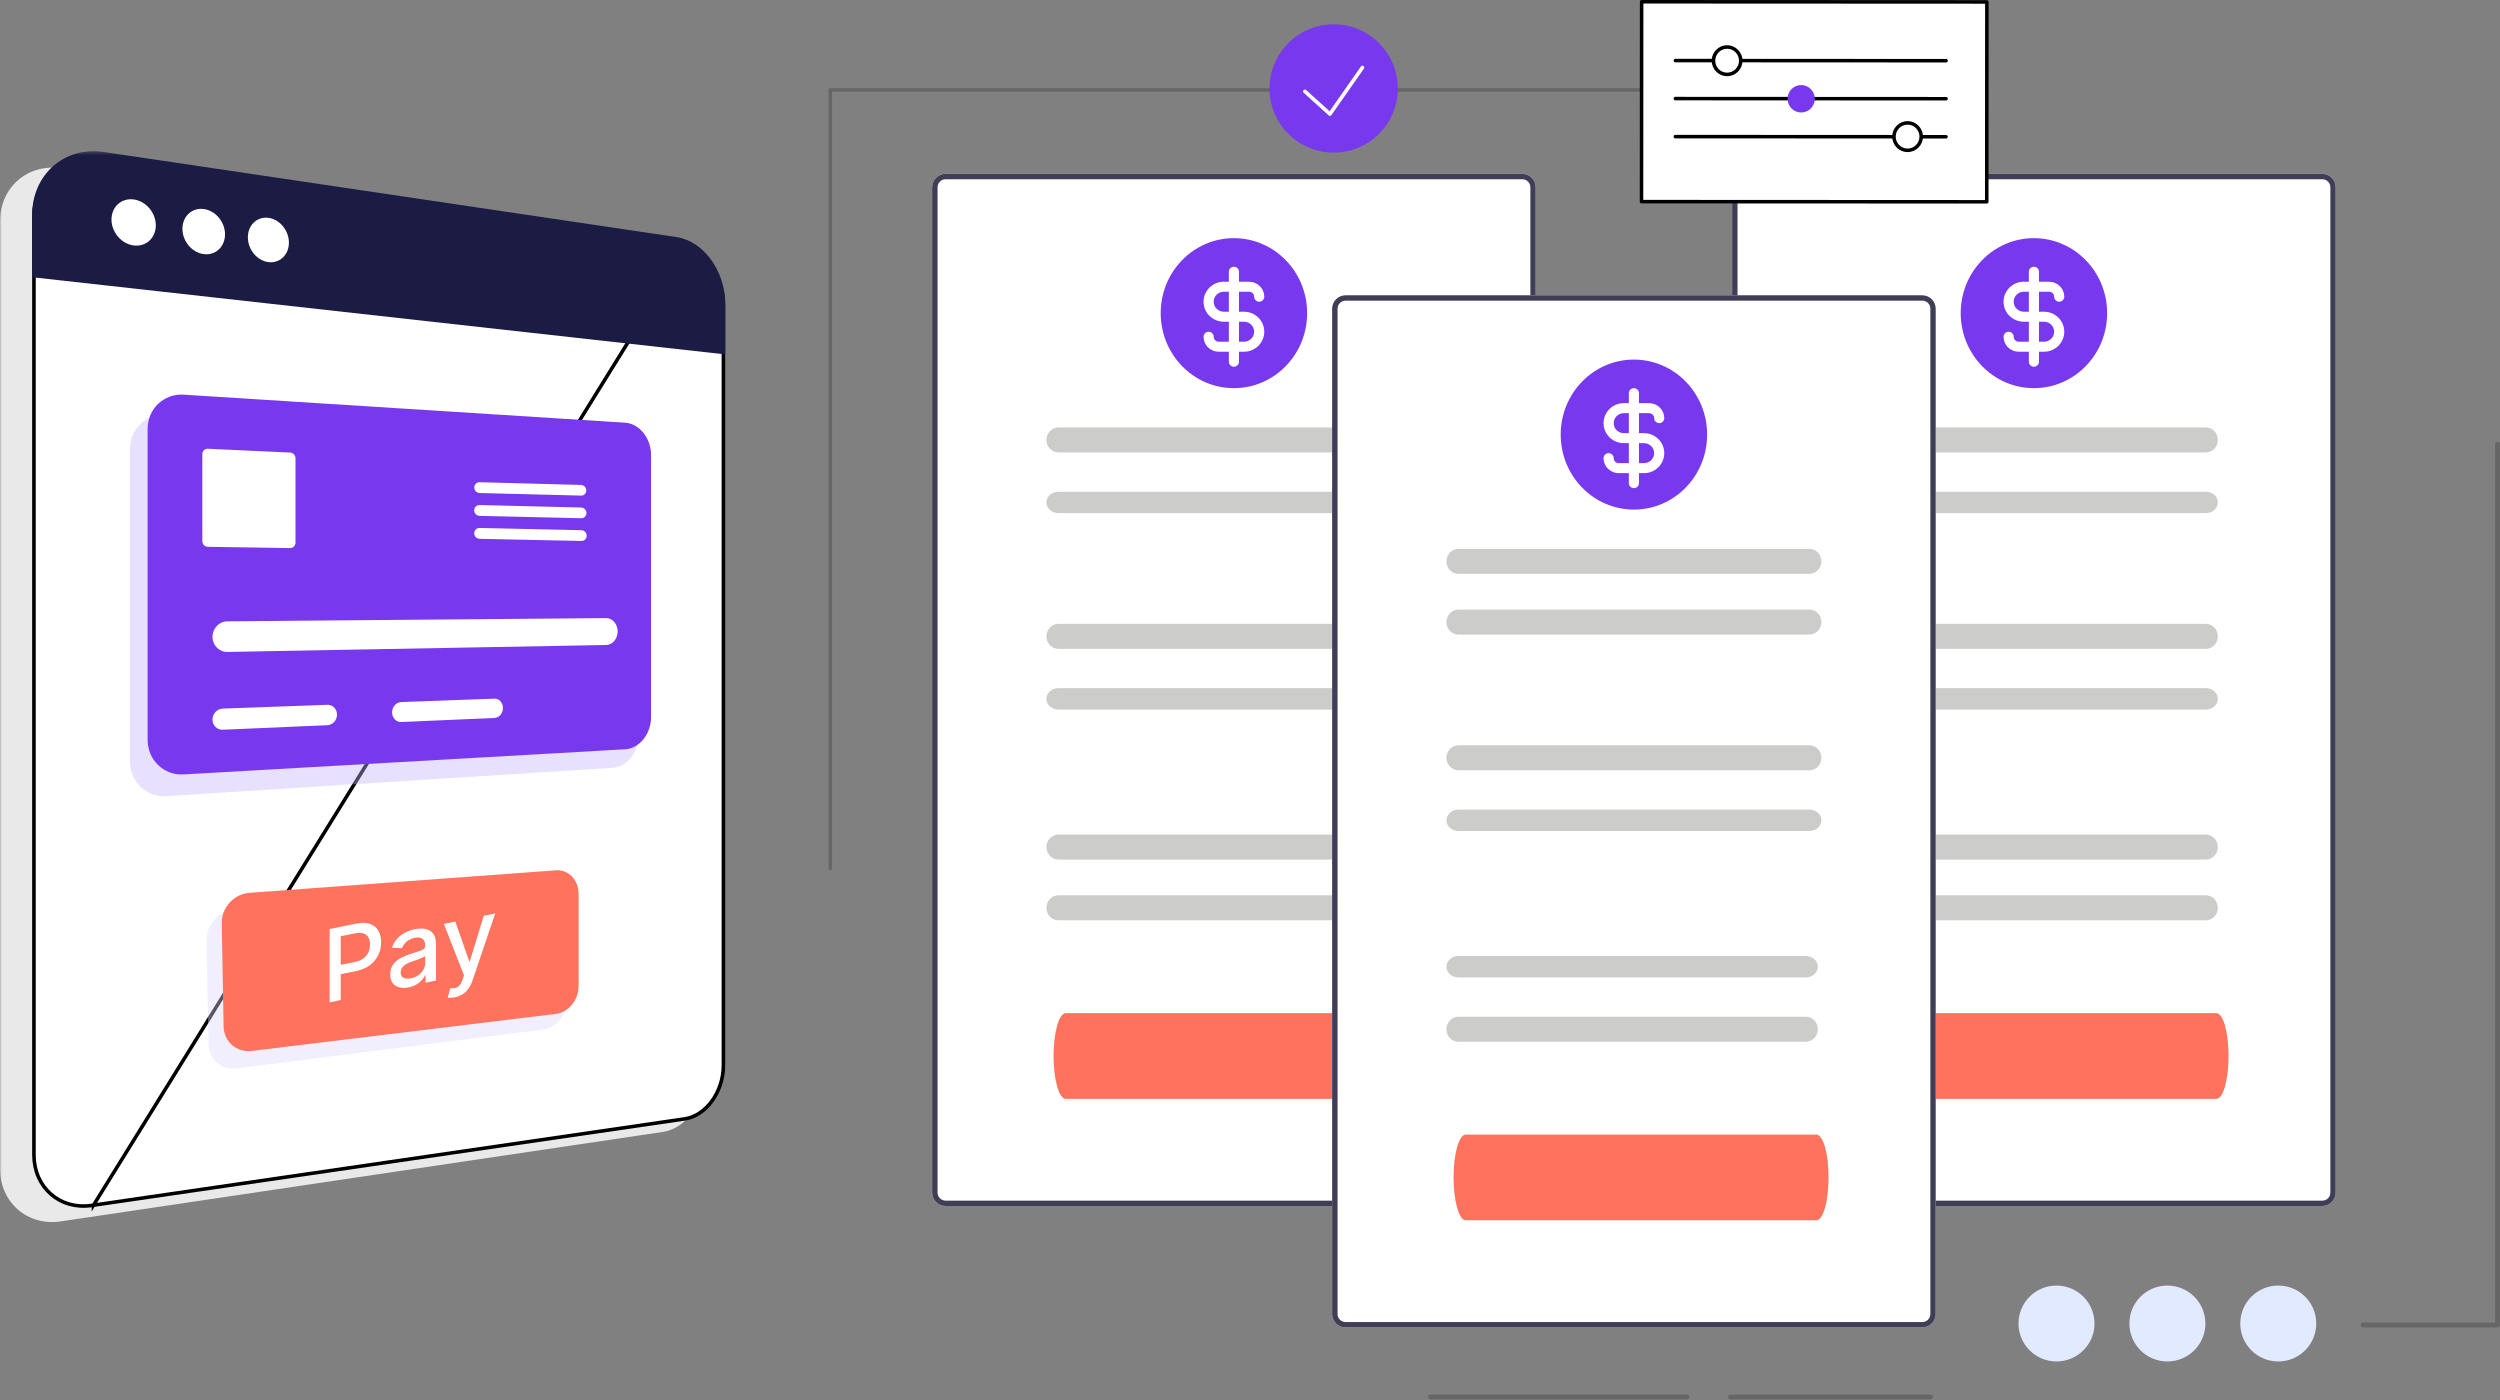 <svg width="700" height="392" viewBox="0 0 700 392" fill="none" xmlns="http://www.w3.org/2000/svg">
<rect x="0" y="0" width="700" height="392" fill="#808080" stroke="none"/>
<path d="M426.239 337.683H264.753C263.758 337.683 262.799 337.288 262.095 336.583C261.391 335.877 260.996 334.927 260.996 333.93V52.446C260.996 51.449 261.391 50.489 262.095 49.784C262.799 49.078 263.758 48.683 264.753 48.683H426.239C427.235 48.683 428.193 49.078 428.897 49.784C429.602 50.489 429.996 51.449 429.996 52.446V333.921C429.996 334.918 429.602 335.877 428.897 336.573C428.193 337.279 427.235 337.674 426.239 337.674V337.683Z" fill="white"/>
<path d="M426.239 337.683H264.753C263.758 337.683 262.799 337.288 262.095 336.583C261.391 335.877 260.996 334.927 260.996 333.93V52.446C260.996 51.449 261.391 50.489 262.095 49.784C262.799 49.078 263.758 48.683 264.753 48.683H426.239C427.235 48.683 428.193 49.078 428.897 49.784C429.602 50.489 429.996 51.449 429.996 52.446V333.921C429.996 334.918 429.602 335.877 428.897 336.573C428.193 337.279 427.235 337.674 426.239 337.674V337.683ZM264.763 50.188C264.161 50.188 263.588 50.423 263.175 50.846C262.753 51.27 262.518 51.843 262.518 52.446V333.921C262.518 334.523 262.753 335.087 263.175 335.52C263.598 335.943 264.171 336.178 264.763 336.178H426.248C426.85 336.178 427.423 335.943 427.845 335.52C428.268 335.096 428.503 334.523 428.503 333.921V52.446C428.503 51.843 428.268 51.27 427.845 50.846C427.423 50.423 426.85 50.188 426.248 50.188H264.763Z" fill="#403D56"/>
<path d="M394.604 126.683H296.388C295.49 126.683 294.621 126.313 293.988 125.659C293.346 125.006 292.996 124.109 292.996 123.183C292.996 122.257 293.355 121.36 293.988 120.707C294.621 120.054 295.49 119.683 296.388 119.683H394.604C395.502 119.683 396.371 120.054 397.004 120.707C397.647 121.36 397.996 122.257 397.996 123.183C397.996 124.109 397.637 125.006 397.004 125.659C396.371 126.313 395.502 126.683 394.604 126.683Z" fill="#CCCCCB"/>
<path d="M394.604 143.683H296.388C295.49 143.683 294.621 143.366 293.988 142.806C293.346 142.246 292.996 141.477 292.996 140.683C292.996 139.889 293.355 139.12 293.988 138.561C294.621 138.001 295.49 137.683 296.388 137.683H394.604C395.502 137.683 396.371 138.001 397.004 138.561C397.647 139.12 397.996 139.889 397.996 140.683C397.996 141.477 397.637 142.246 397.004 142.806C396.371 143.366 395.502 143.683 394.604 143.683Z" fill="#CCCCCB"/>
<path d="M394.604 181.683H296.388C295.49 181.683 294.621 181.313 293.988 180.661C293.346 179.999 292.996 179.113 292.996 178.188C292.996 177.263 293.355 176.367 293.988 175.705C294.621 175.053 295.49 174.683 296.388 174.683H394.604C395.502 174.683 396.371 175.053 397.004 175.705C397.647 176.367 397.996 177.253 397.996 178.188C397.996 179.123 397.637 180.009 397.004 180.661C396.371 181.323 395.502 181.683 394.604 181.683Z" fill="#CCCCCB"/>
<path d="M393.637 240.683H296.355C295.466 240.683 294.606 240.313 293.979 239.659C293.342 238.996 292.996 238.109 292.996 237.183C292.996 236.257 293.352 235.36 293.979 234.707C294.606 234.044 295.466 233.683 296.355 233.683H393.637C394.526 233.683 395.387 234.054 396.014 234.707C396.64 235.36 396.996 236.257 396.996 237.183C396.996 238.109 396.64 239.006 396.014 239.659C395.387 240.313 394.526 240.683 393.637 240.683Z" fill="#CCCCCB"/>
<path d="M394.604 198.683H296.388C295.49 198.683 294.621 198.366 293.988 197.806C293.346 197.246 292.996 196.477 292.996 195.683C292.996 194.889 293.355 194.12 293.988 193.561C294.621 193.001 295.49 192.683 296.388 192.683H394.604C395.502 192.683 396.371 193.001 397.004 193.561C397.647 194.129 397.996 194.889 397.996 195.683C397.996 196.477 397.637 197.246 397.004 197.806C396.371 198.374 395.502 198.683 394.604 198.683Z" fill="#CCCCCB"/>
<path d="M393.637 257.683H296.355C295.466 257.683 294.606 257.313 293.979 256.661C293.342 255.999 292.996 255.113 292.996 254.188C292.996 253.263 293.352 252.367 293.979 251.705C294.606 251.053 295.466 250.683 296.355 250.683H393.637C394.526 250.683 395.387 251.053 396.014 251.705C396.64 252.367 396.996 253.253 396.996 254.188C396.996 255.123 396.64 256.009 396.014 256.661C395.387 257.323 394.526 257.683 393.637 257.683Z" fill="#CCCCCB"/>
<path d="M396.6 307.683H298.392C297.494 307.683 296.623 306.416 295.989 304.17C295.356 301.923 294.996 298.87 294.996 295.683C294.996 292.496 295.356 289.453 295.989 287.197C296.623 284.95 297.494 283.683 298.392 283.683H396.6C397.499 283.683 398.369 284.95 399.003 287.197C399.637 289.443 399.996 292.496 399.996 295.683C399.996 298.87 399.637 301.914 399.003 304.17C398.369 306.416 397.499 307.683 396.6 307.683Z" fill="#FF725E"/>
<path d="M345.496 108.683C356.818 108.683 365.996 99.284 365.996 87.683C365.996 76.082 356.818 66.683 345.496 66.683C334.175 66.683 324.996 76.082 324.996 87.683C324.996 99.284 334.175 108.683 345.496 108.683Z" fill="#7839EE"/>
<path d="M348.329 87.283H346.913V81.683H349.746C350.124 81.683 350.483 81.832 350.747 82.094C351.012 82.355 351.163 82.71 351.163 83.083C351.163 83.456 351.314 83.811 351.578 84.072C351.843 84.334 352.202 84.483 352.579 84.483C352.957 84.483 353.316 84.334 353.581 84.072C353.845 83.811 353.996 83.456 353.996 83.083C353.996 81.972 353.552 80.899 352.749 80.115C351.956 79.331 350.87 78.883 349.746 78.883H346.913V76.083C346.913 75.71 346.762 75.355 346.497 75.094C346.233 74.832 345.874 74.683 345.496 74.683C345.118 74.683 344.759 74.832 344.495 75.094C344.231 75.355 344.079 75.71 344.079 76.083V78.883H342.663C341.161 78.883 339.716 79.471 338.658 80.526C337.601 81.58 336.996 82.999 336.996 84.483C336.996 85.967 337.591 87.395 338.658 88.44C339.726 89.495 341.161 90.083 342.663 90.083H344.079V95.683H341.246C340.868 95.683 340.509 95.534 340.245 95.272C339.981 95.011 339.829 94.656 339.829 94.283C339.829 93.91 339.678 93.555 339.414 93.294C339.149 93.032 338.791 92.883 338.413 92.883C338.035 92.883 337.676 93.032 337.412 93.294C337.147 93.555 336.996 93.91 336.996 94.283C336.996 95.394 337.44 96.467 338.243 97.251C339.036 98.035 340.122 98.483 341.246 98.483H344.079V101.283C344.079 101.656 344.231 102.011 344.495 102.272C344.759 102.534 345.118 102.683 345.496 102.683C345.874 102.683 346.233 102.534 346.497 102.272C346.762 102.011 346.913 101.656 346.913 101.283V98.483H348.329C349.831 98.483 351.276 97.895 352.334 96.84C353.392 95.786 353.996 94.367 353.996 92.883C353.996 91.399 353.401 89.971 352.334 88.926C351.267 87.871 349.831 87.283 348.329 87.283ZM344.079 87.283H342.663C341.907 87.283 341.189 86.984 340.661 86.462C340.132 85.939 339.829 85.22 339.829 84.483C339.829 83.746 340.132 83.027 340.661 82.504C341.189 81.982 341.917 81.683 342.663 81.683H344.079V87.283ZM348.329 95.683H346.913V90.083H348.329C349.085 90.083 349.803 90.382 350.332 90.904C350.861 91.427 351.163 92.146 351.163 92.883C351.163 93.62 350.861 94.339 350.332 94.862C349.803 95.384 349.076 95.683 348.329 95.683Z" fill="white"/>
<path d="M650.239 337.683H488.753C487.758 337.683 486.799 337.288 486.095 336.583C485.391 335.877 484.996 334.927 484.996 333.93V52.446C484.996 51.449 485.391 50.489 486.095 49.784C486.799 49.078 487.758 48.683 488.753 48.683H650.239C651.235 48.683 652.193 49.078 652.897 49.784C653.602 50.489 653.996 51.449 653.996 52.446V333.921C653.996 334.918 653.602 335.877 652.897 336.573C652.193 337.279 651.235 337.674 650.239 337.674V337.683Z" fill="white"/>
<path d="M650.239 337.683H488.753C487.758 337.683 486.799 337.288 486.095 336.583C485.391 335.877 484.996 334.927 484.996 333.93V52.446C484.996 51.449 485.391 50.489 486.095 49.784C486.799 49.078 487.758 48.683 488.753 48.683H650.239C651.235 48.683 652.193 49.078 652.897 49.784C653.602 50.489 653.996 51.449 653.996 52.446V333.921C653.996 334.918 653.602 335.877 652.897 336.573C652.193 337.279 651.235 337.674 650.239 337.674V337.683ZM488.763 50.188C488.161 50.188 487.588 50.423 487.166 50.846C486.743 51.27 486.508 51.843 486.508 52.446V333.921C486.508 334.523 486.743 335.087 487.166 335.52C487.588 335.943 488.161 336.178 488.763 336.178H650.248C650.85 336.178 651.423 335.943 651.845 335.52C652.268 335.096 652.503 334.523 652.503 333.921V52.446C652.503 51.843 652.268 51.27 651.845 50.846C651.423 50.423 650.85 50.188 650.248 50.188H488.763Z" fill="#403D56"/>
<path d="M617.637 126.683H520.355C519.466 126.683 518.606 126.313 517.979 125.659C517.352 125.006 516.996 124.109 516.996 123.183C516.996 122.257 517.352 121.36 517.979 120.707C518.615 120.054 519.466 119.683 520.355 119.683H617.637C618.535 119.683 619.387 120.054 620.014 120.707C620.64 121.36 620.996 122.257 620.996 123.183C620.996 124.109 620.64 125.006 620.014 125.659C619.387 126.313 618.526 126.683 617.637 126.683Z" fill="#CCCCCB"/>
<path d="M617.637 143.683H520.355C519.466 143.683 518.606 143.366 517.979 142.806C517.352 142.246 516.996 141.477 516.996 140.683C516.996 139.889 517.352 139.12 517.979 138.561C518.615 138.001 519.466 137.683 520.355 137.683H617.637C618.535 137.683 619.387 138.001 620.014 138.561C620.64 139.12 620.996 139.889 620.996 140.683C620.996 141.477 620.64 142.246 620.014 142.806C619.387 143.366 618.526 143.683 617.637 143.683Z" fill="#CCCCCB"/>
<path d="M617.637 181.683H520.355C519.466 181.683 518.606 181.313 517.979 180.661C517.352 179.999 516.996 179.113 516.996 178.188C516.996 177.263 517.352 176.367 517.979 175.705C518.615 175.053 519.466 174.683 520.355 174.683H617.637C618.535 174.683 619.387 175.053 620.014 175.705C620.64 176.367 620.996 177.253 620.996 178.188C620.996 179.123 620.64 180.009 620.014 180.661C619.387 181.313 618.526 181.683 617.637 181.683Z" fill="#CCCCCB"/>
<path d="M617.628 240.683H520.365C519.466 240.683 518.615 240.313 517.979 239.659C517.352 238.996 516.996 238.109 516.996 237.183C516.996 236.257 517.352 235.36 517.979 234.707C518.615 234.044 519.466 233.683 520.365 233.683H617.628C618.517 233.683 619.377 234.054 620.014 234.707C620.641 235.36 620.996 236.257 620.996 237.183C620.996 238.109 620.641 239.006 620.014 239.659C619.377 240.313 618.526 240.683 617.628 240.683Z" fill="#CCCCCB"/>
<path d="M617.637 198.683H520.355C519.466 198.683 518.606 198.366 517.979 197.806C517.352 197.246 516.996 196.477 516.996 195.683C516.996 194.889 517.352 194.12 517.979 193.561C518.615 193.001 519.466 192.683 520.355 192.683H617.637C618.535 192.683 619.387 193.001 620.014 193.561C620.64 194.129 620.996 194.889 620.996 195.683C620.996 196.477 620.64 197.246 620.014 197.806C619.387 198.374 618.526 198.683 617.637 198.683Z" fill="#CCCCCB"/>
<path d="M617.628 257.683H520.365C519.466 257.683 518.615 257.313 517.979 256.661C517.352 255.999 516.996 255.113 516.996 254.188C516.996 253.263 517.352 252.367 517.979 251.705C518.615 251.053 519.466 250.683 520.365 250.683H617.628C618.517 250.683 619.377 251.053 620.014 251.705C620.641 252.367 620.996 253.253 620.996 254.188C620.996 255.123 620.641 256.009 620.014 256.661C619.377 257.323 618.526 257.683 617.628 257.683Z" fill="#CCCCCB"/>
<path d="M620.6 307.683H522.392C521.494 307.683 520.623 306.416 519.989 304.17C519.356 301.923 518.996 298.87 518.996 295.683C518.996 292.496 519.356 289.453 519.989 287.197C520.623 284.95 521.494 283.683 522.392 283.683H620.6C621.499 283.683 622.369 284.95 623.003 287.197C623.637 289.443 623.996 292.496 623.996 295.683C623.996 298.87 623.637 301.914 623.003 304.17C622.369 306.416 621.499 307.683 620.6 307.683Z" fill="#FF725E"/>
<path d="M569.496 108.683C580.818 108.683 589.996 99.284 589.996 87.683C589.996 76.082 580.818 66.683 569.496 66.683C558.175 66.683 548.996 76.082 548.996 87.683C548.996 99.284 558.175 108.683 569.496 108.683Z" fill="#7839EE"/>
<path d="M572.329 87.283H570.913V81.683H573.746C574.124 81.683 574.483 81.832 574.747 82.094C575.012 82.355 575.163 82.71 575.163 83.083C575.163 83.456 575.314 83.811 575.578 84.072C575.843 84.334 576.202 84.483 576.579 84.483C576.957 84.483 577.316 84.334 577.581 84.072C577.845 83.811 577.996 83.456 577.996 83.083C577.996 81.972 577.552 80.899 576.749 80.115C575.956 79.331 574.87 78.883 573.746 78.883H570.913V76.083C570.913 75.71 570.762 75.355 570.497 75.094C570.233 74.832 569.874 74.683 569.496 74.683C569.118 74.683 568.759 74.832 568.495 75.094C568.231 75.355 568.079 75.71 568.079 76.083V78.883H566.663C565.161 78.883 563.716 79.471 562.658 80.526C561.601 81.58 560.996 82.999 560.996 84.483C560.996 85.967 561.591 87.395 562.658 88.44C563.726 89.495 565.161 90.083 566.663 90.083H568.079V95.683H565.246C564.868 95.683 564.509 95.534 564.245 95.272C563.981 95.011 563.829 94.656 563.829 94.283C563.829 93.91 563.678 93.555 563.414 93.294C563.149 93.032 562.791 92.883 562.413 92.883C562.035 92.883 561.676 93.032 561.412 93.294C561.147 93.555 560.996 93.91 560.996 94.283C560.996 95.394 561.44 96.467 562.243 97.251C563.036 98.035 564.122 98.483 565.246 98.483H568.079V101.283C568.079 101.656 568.231 102.011 568.495 102.272C568.759 102.534 569.118 102.683 569.496 102.683C569.874 102.683 570.233 102.534 570.497 102.272C570.762 102.011 570.913 101.656 570.913 101.283V98.483H572.329C573.831 98.483 575.276 97.895 576.334 96.84C577.392 95.786 577.996 94.367 577.996 92.883C577.996 91.399 577.401 89.971 576.334 88.926C575.267 87.871 573.831 87.283 572.329 87.283ZM568.079 87.283H566.663C565.907 87.283 565.189 86.984 564.661 86.462C564.132 85.939 563.829 85.22 563.829 84.483C563.829 83.746 564.132 83.027 564.661 82.504C565.189 81.982 565.907 81.683 566.663 81.683H568.079V87.283ZM572.329 95.683H570.913V90.083H572.329C573.085 90.083 573.803 90.382 574.332 90.904C574.861 91.427 575.163 92.146 575.163 92.883C575.163 93.62 574.861 94.339 574.332 94.862C573.803 95.384 573.085 95.683 572.329 95.683Z" fill="white"/>
<path d="M538.239 371.683H376.753C375.758 371.683 374.799 371.288 374.095 370.583C373.391 369.877 372.996 368.927 372.996 367.93V86.445C372.996 85.448 373.391 84.489 374.095 83.784C374.799 83.078 375.758 82.683 376.753 82.683H538.239C539.235 82.683 540.193 83.078 540.897 83.784C541.602 84.489 541.996 85.448 541.996 86.445V367.921C541.996 368.918 541.602 369.877 540.897 370.573C540.193 371.279 539.235 371.674 538.239 371.674V371.683Z" fill="white"/>
<path d="M538.239 371.683H376.753C375.758 371.683 374.799 371.288 374.095 370.583C373.391 369.877 372.996 368.927 372.996 367.93V86.445C372.996 85.448 373.391 84.489 374.095 83.784C374.799 83.078 375.758 82.683 376.753 82.683H538.239C539.235 82.683 540.193 83.078 540.897 83.784C541.602 84.489 541.996 85.448 541.996 86.445V367.921C541.996 368.918 541.602 369.877 540.897 370.573C540.193 371.279 539.235 371.674 538.239 371.674V371.683ZM376.763 84.188C376.161 84.188 375.588 84.423 375.175 84.847C374.753 85.27 374.518 85.844 374.518 86.445V367.921C374.518 368.523 374.753 369.087 375.175 369.52C375.598 369.943 376.171 370.178 376.763 370.178H538.248C538.85 370.178 539.423 369.943 539.845 369.52C540.268 369.096 540.503 368.523 540.503 367.921V86.445C540.503 85.844 540.268 85.27 539.845 84.847C539.423 84.423 538.85 84.188 538.248 84.188H376.763Z" fill="#403D56"/>
<path d="M506.604 160.683H408.388C407.49 160.683 406.621 160.313 405.988 159.659C405.346 158.996 404.996 158.109 404.996 157.183C404.996 156.257 405.355 155.36 405.988 154.707C406.621 154.044 407.49 153.683 408.388 153.683H506.604C507.511 153.683 508.371 154.054 509.004 154.707C509.637 155.36 509.996 156.257 509.996 157.183C509.996 158.109 509.637 159.006 509.004 159.659C508.371 160.313 507.502 160.683 506.604 160.683Z" fill="#CCCCCB"/>
<path d="M506.604 177.683H408.388C407.49 177.683 406.621 177.313 405.988 176.659C405.346 176.006 404.996 175.109 404.996 174.183C404.996 173.257 405.355 172.36 405.988 171.707C406.621 171.044 407.49 170.683 408.388 170.683H506.604C507.511 170.683 508.371 171.054 509.004 171.707C509.637 172.36 509.996 173.257 509.996 174.183C509.996 175.109 509.637 176.006 509.004 176.659C508.371 177.322 507.502 177.683 506.604 177.683Z" fill="#CCCCCB"/>
<path d="M506.604 215.683H408.388C407.49 215.683 406.621 215.313 405.988 214.661C405.346 213.999 404.996 213.113 404.996 212.188C404.996 211.263 405.355 210.367 405.988 209.705C406.621 209.053 407.49 208.683 408.388 208.683H506.604C507.511 208.683 508.371 209.053 509.004 209.705C509.637 210.367 509.996 211.253 509.996 212.188C509.996 213.123 509.637 214.009 509.004 214.661C508.371 215.313 507.502 215.683 506.604 215.683Z" fill="#CCCCCB"/>
<path d="M505.627 273.683H408.355C407.466 273.683 406.606 273.366 405.979 272.806C405.342 272.237 404.996 271.477 404.996 270.683C404.996 269.889 405.352 269.12 405.979 268.561C406.606 267.992 407.466 267.683 408.355 267.683H505.627C506.516 267.683 507.377 268.001 508.014 268.561C508.641 269.12 508.996 269.889 508.996 270.683C508.996 271.477 508.641 272.246 508.014 272.806C507.377 273.366 506.526 273.683 505.627 273.683Z" fill="#CCCCCB"/>
<path d="M506.604 232.683H408.388C407.49 232.683 406.621 232.366 405.988 231.806C405.346 231.246 404.996 230.477 404.996 229.683C404.996 228.889 405.355 228.12 405.988 227.561C406.621 227.001 407.49 226.683 408.388 226.683H506.604C507.511 226.683 508.371 227.001 509.004 227.561C509.637 228.129 509.996 228.889 509.996 229.683C509.996 230.477 509.637 231.246 509.004 231.806C508.371 232.374 507.502 232.683 506.604 232.683Z" fill="#CCCCCB"/>
<path d="M505.627 291.683H408.355C407.466 291.683 406.606 291.313 405.979 290.661C405.342 290.009 404.996 289.113 404.996 288.188C404.996 287.263 405.352 286.367 405.979 285.705C406.606 285.053 407.466 284.683 408.355 284.683H505.627C506.516 284.683 507.377 285.053 508.014 285.705C508.641 286.367 508.996 287.253 508.996 288.188C508.996 289.123 508.641 290.009 508.014 290.661C507.377 291.313 506.526 291.683 505.627 291.683Z" fill="#CCCCCB"/>
<path d="M508.6 341.683H410.392C409.494 341.683 408.623 340.416 407.989 338.17C407.356 335.923 406.996 332.87 406.996 329.683C406.996 326.496 407.356 323.453 407.989 321.197C408.623 318.95 409.494 317.683 410.392 317.683H508.6C509.499 317.683 510.369 318.95 511.003 321.197C511.637 323.443 511.996 326.496 511.996 329.683C511.996 332.87 511.637 335.914 511.003 338.17C510.369 340.416 509.499 341.683 508.6 341.683Z" fill="#FF725E"/>
<path d="M457.496 142.683C468.818 142.683 477.996 133.284 477.996 121.683C477.996 110.082 468.818 100.683 457.496 100.683C446.175 100.683 436.996 110.082 436.996 121.683C436.996 133.284 446.175 142.683 457.496 142.683Z" fill="#7839EE"/>
<path d="M460.329 121.283H458.913V115.683H461.746C462.124 115.683 462.483 115.832 462.747 116.094C463.012 116.355 463.163 116.71 463.163 117.083C463.163 117.456 463.314 117.811 463.578 118.072C463.843 118.334 464.202 118.483 464.579 118.483C464.957 118.483 465.316 118.334 465.581 118.072C465.845 117.811 465.996 117.456 465.996 117.083C465.996 115.972 465.552 114.899 464.749 114.115C463.947 113.331 462.87 112.883 461.746 112.883H458.913V110.083C458.913 109.71 458.762 109.355 458.497 109.094C458.233 108.832 457.874 108.683 457.496 108.683C457.118 108.683 456.759 108.832 456.495 109.094C456.231 109.355 456.079 109.71 456.079 110.083V112.883H454.663C453.161 112.883 451.716 113.471 450.658 114.526C449.601 115.58 448.996 116.999 448.996 118.483C448.996 119.967 449.591 121.395 450.658 122.44C451.726 123.495 453.161 124.083 454.663 124.083H456.079V129.683H453.246C452.868 129.683 452.509 129.534 452.245 129.272C451.981 129.011 451.829 128.656 451.829 128.283C451.829 127.91 451.678 127.555 451.414 127.294C451.149 127.032 450.791 126.883 450.413 126.883C450.035 126.883 449.676 127.032 449.412 127.294C449.147 127.555 448.996 127.91 448.996 128.283C448.996 129.394 449.44 130.467 450.243 131.251C451.046 132.035 452.122 132.483 453.246 132.483H456.079V135.283C456.079 135.656 456.231 136.011 456.495 136.272C456.759 136.534 457.118 136.683 457.496 136.683C457.874 136.683 458.233 136.534 458.497 136.272C458.762 136.011 458.913 135.656 458.913 135.283V132.483H460.329C461.831 132.483 463.276 131.895 464.334 130.84C465.392 129.786 465.996 128.367 465.996 126.883C465.996 125.399 465.401 123.971 464.334 122.926C463.267 121.871 461.831 121.283 460.329 121.283ZM456.079 121.283H454.663C453.907 121.283 453.189 120.984 452.661 120.462C452.132 119.939 451.829 119.22 451.829 118.483C451.829 117.746 452.132 117.027 452.661 116.504C453.189 115.982 453.907 115.683 454.663 115.683H456.079V121.283ZM460.329 129.683H458.913V124.083H460.329C461.085 124.083 461.803 124.382 462.332 124.904C462.861 125.427 463.163 126.146 463.163 126.883C463.163 127.62 462.861 128.339 462.332 128.862C461.803 129.384 461.085 129.683 460.329 129.683Z" fill="white"/>
<mask id="mask0_693_8401" style="mask-type:luminance" maskUnits="userSpaceOnUse" x="0" y="42" width="315" height="316">
<path d="M314.244 42.338H0V357.523H314.244V42.338Z" fill="white"/>
</mask>
<g mask="url(#mask0_693_8401)">
<path d="M17.076 341.98L185.649 316.926C192.046 315.975 197.155 308.928 197.155 301.166V86.784C197.155 79.032 192.037 72.013 185.649 71.1L17.076 47.099C7.715 45.773 0 52.443 0 62.03V327.162C0 336.749 7.715 343.382 17.076 341.99V341.98Z" fill="#E9E9E9"/>
<path d="M26.176 337.45L191.711 313.288C197.651 312.422 202.554 305.767 202.554 298.287V85.222C202.554 77.744 197.652 71.098 191.711 70.231L26.176 337.45ZM26.176 337.45V337.441L25.603 337.525C16.777 338.815 9.504 332.5 9.504 323.351V60.318C9.504 51.179 16.777 44.854 25.604 46.136L25.604 46.136L191.711 70.231L26.176 337.45Z" fill="white" stroke="black"/>
<path d="M203.064 85.109C203.064 75.88 197.014 67.516 189.431 66.387L29.035 42.555C18.074 40.927 9.004 48.812 9.004 60.196V77.62L203.064 99.232V85.119V85.109Z" fill="#1B1B43"/>
<path d="M69.406 66.443C69.406 63 72.003 60.563 75.183 60.996C78.344 61.429 80.894 64.533 80.894 67.939C80.894 71.345 78.344 73.782 75.183 73.396C71.994 73.001 69.406 69.896 69.406 66.443Z" fill="white"/>
<path d="M51.078 64.063C51.078 60.554 53.778 58.079 57.081 58.531C60.364 58.983 63.008 62.153 63.008 65.616C63.008 69.078 60.364 71.571 57.081 71.157C53.778 70.743 51.078 67.573 51.078 64.054V64.063Z" fill="white"/>
<path d="M31.217 61.476C31.217 57.891 34.02 55.37 37.464 55.849C40.879 56.32 43.627 59.556 43.627 63.094C43.627 66.632 40.879 69.153 37.464 68.73C34.03 68.306 31.217 65.051 31.217 61.476Z" fill="white"/>
<path opacity="0.4" d="M171.45 123.12L46.581 116.007C41.02 115.687 36.41 120.062 36.41 125.726V213.282C36.41 218.946 41.02 223.283 46.581 222.925L171.45 214.994C175.515 214.731 178.808 210.629 178.808 205.868V132.199C178.808 127.439 175.515 123.355 171.45 123.12Z" fill="#C3B5FD"/>
<path d="M41.332 207.176V120.1C41.332 114.474 45.895 110.155 51.399 110.503L175.008 118.35C179.035 118.604 182.3 122.687 182.3 127.429V200.768C182.3 205.51 179.035 209.575 175.008 209.801L51.399 216.838C45.886 217.158 41.332 212.802 41.332 207.176Z" fill="#7839EE"/>
<path d="M169.749 180.596L63.677 182.544C61.382 182.581 59.5 180.69 59.5 178.31C59.5 175.929 61.372 173.982 63.677 173.972L169.749 173.069C171.508 173.05 172.938 174.725 172.938 176.795C172.938 178.865 171.518 180.568 169.749 180.596Z" fill="white"/>
<path d="M91.686 203.055L62.379 204.325C60.789 204.4 59.49 203.12 59.49 201.483C59.49 199.846 60.789 198.463 62.379 198.407L91.686 197.344C93.163 197.287 94.358 198.52 94.358 200.091C94.358 201.662 93.163 202.989 91.686 203.055Z" fill="white"/>
<path d="M138.436 201.032L112.346 202.161C110.935 202.226 109.787 201.022 109.787 199.47C109.787 197.917 110.935 196.628 112.346 196.581L138.436 195.622C139.753 195.575 140.826 196.732 140.826 198.228C140.826 199.724 139.763 200.975 138.436 201.022V201.032Z" fill="white"/>
<path d="M81.291 153.462L58.184 153.105C57.337 153.086 56.65 152.38 56.65 151.515V127.147C56.65 126.281 57.337 125.613 58.184 125.651L81.291 126.723C82.091 126.761 82.74 127.476 82.74 128.313V151.947C82.74 152.785 82.091 153.462 81.291 153.453V153.462Z" fill="white"/>
<path d="M162.712 138.766L134.28 138.042C133.461 138.014 132.793 137.327 132.793 136.489C132.793 135.652 133.461 134.993 134.28 135.022L162.693 135.784C163.502 135.803 164.151 136.489 164.161 137.317C164.161 138.136 163.521 138.794 162.712 138.776V138.766Z" fill="white"/>
<path d="M162.756 145.108L134.267 144.44C133.449 144.421 132.771 143.725 132.771 142.887C132.771 142.05 133.439 141.391 134.267 141.41L162.738 142.107C163.547 142.125 164.196 142.812 164.205 143.64C164.205 144.468 163.566 145.127 162.756 145.098V145.108Z" fill="white"/>
<path d="M162.815 151.468L134.279 150.866C133.461 150.847 132.783 150.151 132.783 149.313C132.783 148.476 133.451 147.808 134.279 147.827L162.796 148.457C163.605 148.476 164.264 149.163 164.273 149.991C164.273 150.819 163.634 151.487 162.825 151.458L162.815 151.468Z" fill="white"/>
<path opacity="0.4" d="M152.211 288.268L66.406 299.125C62.078 299.671 58.465 296.622 58.38 292.304L57.825 263.279C57.75 258.904 61.25 255.084 65.616 254.736L152.127 247.971C155.683 247.698 158.543 250.634 158.543 254.538L158.562 280.458C158.562 284.316 155.721 287.807 152.202 288.258L152.211 288.268Z" fill="#DDD6FE"/>
<path d="M155.681 283.883L70.553 294.251C66.263 294.769 62.678 291.711 62.612 287.402L62.095 258.471C62.02 254.115 65.491 250.314 69.829 249.994L155.644 243.69C159.172 243.426 162.004 246.381 162.004 250.276V276.13C162.004 279.979 159.191 283.441 155.691 283.874L155.681 283.883Z" fill="#FF725E"/>
<path d="M92.297 280.656V260.127L99.617 258.631C101.216 258.301 102.533 258.32 103.587 258.687C104.641 259.054 105.422 259.684 105.939 260.588C106.457 261.481 106.72 262.563 106.72 263.815C106.72 265.066 106.457 266.27 105.93 267.38C105.412 268.491 104.622 269.45 103.568 270.25C102.515 271.05 101.197 271.605 99.607 271.934L94.574 272.96V270.335L99.325 269.366C100.332 269.159 101.15 268.82 101.781 268.34C102.411 267.86 102.872 267.286 103.164 266.618C103.455 265.95 103.606 265.226 103.606 264.454C103.606 263.683 103.455 263.024 103.164 262.479C102.872 261.933 102.402 261.566 101.771 261.35C101.141 261.133 100.313 261.133 99.287 261.35L95.402 262.149V280.016L92.306 280.646L92.297 280.656ZM114.454 276.46C113.475 276.657 112.6 276.657 111.81 276.46C111.02 276.253 110.399 275.848 109.938 275.246C109.486 274.644 109.26 273.835 109.26 272.828C109.26 271.962 109.43 271.21 109.759 270.579C110.098 269.949 110.54 269.413 111.114 268.971C111.678 268.528 112.318 268.152 113.014 267.841C113.72 267.531 114.435 267.258 115.16 267.023C116.082 266.731 116.834 266.487 117.408 266.299C117.982 266.11 118.405 265.903 118.659 265.687C118.923 265.471 119.055 265.188 119.055 264.821V264.746C119.055 263.871 118.81 263.241 118.311 262.864C117.822 262.479 117.098 262.394 116.129 262.592C115.16 262.789 114.322 263.184 113.739 263.749C113.165 264.304 112.77 264.878 112.544 265.471L109.731 265.405C110.07 264.398 110.549 263.551 111.199 262.836C111.848 262.121 112.591 261.547 113.438 261.114C114.285 260.672 115.169 260.362 116.091 260.174C116.703 260.051 117.361 259.985 118.048 259.995C118.744 259.995 119.393 260.117 119.996 260.381C120.607 260.635 121.106 261.077 121.491 261.707C121.877 262.328 122.075 263.203 122.075 264.323V274.55L119.149 275.152V273.044L119.026 273.073C118.829 273.496 118.547 273.938 118.151 274.39C117.766 274.841 117.267 275.255 116.655 275.632C116.044 276.008 115.319 276.271 114.473 276.45L114.454 276.46ZM115.103 273.919C115.931 273.75 116.637 273.44 117.229 272.997C117.822 272.546 118.274 272.028 118.584 271.436C118.895 270.833 119.055 270.231 119.055 269.629V267.644C118.951 267.776 118.744 267.917 118.434 268.067C118.133 268.218 117.785 268.359 117.399 268.51C117.013 268.651 116.637 268.782 116.27 268.914C115.903 269.036 115.592 269.14 115.348 269.225C114.764 269.413 114.238 269.648 113.758 269.921C113.287 270.194 112.901 270.523 112.619 270.909C112.337 271.285 112.196 271.746 112.196 272.282C112.196 273.026 112.469 273.534 113.014 273.797C113.56 274.061 114.256 274.098 115.112 273.929L115.103 273.919ZM127.381 279.245C126.93 279.339 126.525 279.386 126.158 279.386C125.791 279.386 125.518 279.386 125.34 279.329L126.064 276.723C126.61 276.761 127.099 276.723 127.532 276.61C127.965 276.507 128.341 276.262 128.661 275.895C128.99 275.528 129.291 274.973 129.545 274.239L129.921 273.138L124.286 258.696L127.494 258.038L131.389 269.187L131.549 269.159L135.444 256.41L138.662 255.752L132.321 274.503C132.029 275.368 131.653 276.121 131.201 276.77C130.749 277.419 130.204 277.956 129.573 278.37C128.943 278.774 128.219 279.066 127.391 279.235L127.381 279.245Z" fill="white"/>
</g>
<path d="M637.912 381.209C643.788 381.209 648.551 376.452 648.551 370.583C648.551 364.714 643.788 359.957 637.912 359.957C632.037 359.957 627.273 364.714 627.273 370.583C627.273 376.452 632.037 381.209 637.912 381.209Z" fill="#E2EAFF"/>
<path d="M606.869 381.209C612.745 381.209 617.508 376.452 617.508 370.583C617.508 364.714 612.745 359.957 606.869 359.957C600.994 359.957 596.23 364.714 596.23 370.583C596.23 376.452 600.994 381.209 606.869 381.209Z" fill="#E2EAFF"/>
<path d="M575.82 381.209C581.696 381.209 586.459 376.452 586.459 370.583C586.459 364.714 581.696 359.957 575.82 359.957C569.945 359.957 565.182 364.714 565.182 370.583C565.182 376.452 569.945 381.209 575.82 381.209Z" fill="#E2EAFF"/>
<path opacity="0.2" d="M699.318 371.683H661.68C661.303 371.683 660.996 371.378 660.996 371.005C660.996 370.632 661.303 370.324 661.68 370.324H698.634V124.361C698.634 123.985 698.94 123.683 699.315 123.683C699.69 123.683 699.996 123.988 699.996 124.361V371.002C699.996 371.378 699.69 371.68 699.315 371.68L699.318 371.683Z" fill="black"/>
<g opacity="0.2">
<path d="M472.335 391.829H400.541C400.164 391.829 399.861 391.523 399.861 391.15C399.861 390.776 400.167 390.471 400.541 390.471H472.332C472.709 390.471 473.015 390.776 473.015 391.15C473.015 391.523 472.709 391.829 472.332 391.829H472.335Z" fill="black"/>
<path d="M540.514 391.829H484.551C484.174 391.829 483.871 391.523 483.871 391.15C483.871 390.776 484.177 390.471 484.551 390.471H540.514C540.891 390.471 541.194 390.776 541.194 391.15C541.194 391.523 540.888 391.829 540.514 391.829Z" fill="black"/>
</g>
<path opacity="0.2" d="M232.489 243.683C232.216 243.683 231.996 243.463 231.996 243.194V25.172C231.996 24.901 232.218 24.683 232.489 24.683H514.503C514.776 24.683 514.996 24.903 514.996 25.172V38.302C514.996 38.573 514.774 38.791 514.503 38.791C514.232 38.791 514.007 38.571 514.007 38.302V25.661H232.982V243.192C232.982 243.463 232.761 243.681 232.489 243.681V243.683Z" fill="black"/>
<path d="M373.426 42.732C383.349 42.732 391.393 34.689 391.393 24.767C391.393 14.844 383.349 6.801 373.426 6.801C363.503 6.801 355.459 14.844 355.459 24.767C355.459 34.689 363.503 42.732 373.426 42.732Z" fill="#7839EE"/>
<path d="M372.379 32.44C372.251 32.44 372.128 32.393 372.032 32.307L365.021 25.971C364.811 25.779 364.794 25.453 364.984 25.243C365.176 25.032 365.502 25.015 365.713 25.205L372.29 31.149L381.064 18.607C381.228 18.373 381.548 18.317 381.783 18.481C382.018 18.645 382.074 18.966 381.91 19.2L372.8 32.221C372.716 32.343 372.582 32.421 372.435 32.438C372.416 32.441 372.396 32.441 372.377 32.441L372.379 32.44Z" fill="white"/>
<path d="M556.304 0.52H459.639V56.48H556.304V0.52Z" fill="white"/>
<path d="M556.289 56.998L459.626 56.947C459.496 56.947 459.369 56.895 459.278 56.801C459.186 56.71 459.135 56.583 459.135 56.453L459.164 0.493C459.164 0.364 459.215 0.237 459.309 0.145C459.4 0.054 459.526 0 459.657 0L556.323 0.051C556.595 0.051 556.814 0.272 556.814 0.545L556.785 56.504C556.785 56.777 556.564 56.996 556.294 56.996L556.289 56.998ZM460.117 55.964L555.798 56.013L555.827 1.038L460.148 0.989L460.119 55.964H460.117Z" fill="black"/>
<path d="M544.898 17.49L469.11 17.45C468.838 17.45 468.619 17.229 468.619 16.957C468.619 16.684 468.84 16.465 469.11 16.465L544.898 16.506C545.171 16.506 545.39 16.727 545.39 16.999C545.39 17.271 545.169 17.49 544.898 17.49Z" fill="black"/>
<path d="M544.891 28.137L469.103 28.097C468.83 28.097 468.611 27.876 468.611 27.604C468.611 27.331 468.832 27.112 469.103 27.112L544.891 27.153C545.163 27.153 545.382 27.374 545.382 27.646C545.382 27.919 545.161 28.137 544.891 28.137Z" fill="black"/>
<path d="M544.885 38.784L469.097 38.743C468.824 38.743 468.605 38.522 468.605 38.25C468.605 37.978 468.827 37.759 469.097 37.759L544.885 37.799C545.157 37.799 545.376 38.02 545.376 38.292C545.376 38.565 545.155 38.784 544.885 38.784Z" fill="black"/>
<path d="M483.593 20.84C485.701 20.84 487.409 19.12 487.409 16.999C487.409 14.878 485.701 13.159 483.593 13.159C481.486 13.159 479.777 14.878 479.777 16.999C479.777 19.12 481.486 20.84 483.593 20.84Z" fill="white"/>
<path d="M483.588 21.331C481.213 21.331 479.281 19.386 479.281 16.997C479.281 14.608 481.215 12.668 483.591 12.668C485.966 12.668 487.898 14.612 487.898 17.002C487.898 18.158 487.449 19.246 486.634 20.063C485.821 20.88 484.738 21.331 483.588 21.331ZM483.593 13.65C481.76 13.65 480.27 15.15 480.268 16.997C480.268 18.844 481.758 20.346 483.591 20.346H483.593C484.479 20.346 485.312 20 485.94 19.369C486.569 18.737 486.915 17.895 486.915 16.999C486.915 15.153 485.426 13.65 483.593 13.65Z" fill="black"/>
<path d="M504.326 31.498C506.433 31.498 508.142 29.778 508.142 27.657C508.142 25.536 506.433 23.816 504.326 23.816C502.218 23.816 500.51 25.536 500.51 27.657C500.51 29.778 502.218 31.498 504.326 31.498Z" fill="#7839EE"/>
<path d="M534.125 42.091C536.232 42.091 537.941 40.372 537.941 38.251C537.941 36.13 536.232 34.41 534.125 34.41C532.017 34.41 530.309 36.13 530.309 38.251C530.309 40.372 532.017 42.091 534.125 42.091Z" fill="white"/>
<path d="M534.126 42.584C531.75 42.584 529.816 40.637 529.818 38.248C529.818 37.092 530.267 36.004 531.08 35.187C531.895 34.37 532.976 33.919 534.126 33.919C536.501 33.919 538.433 35.866 538.433 38.253C538.433 39.409 537.984 40.497 537.171 41.314C536.356 42.131 535.275 42.582 534.126 42.582V42.584ZM534.126 34.903C533.239 34.903 532.404 35.252 531.777 35.881C531.147 36.513 530.801 37.355 530.801 38.25C530.801 40.097 532.29 41.6 534.123 41.6C535.01 41.6 535.845 41.251 536.472 40.622C537.102 39.99 537.448 39.148 537.448 38.255C537.448 36.408 535.959 34.905 534.126 34.905V34.903Z" fill="black"/>
</svg>
